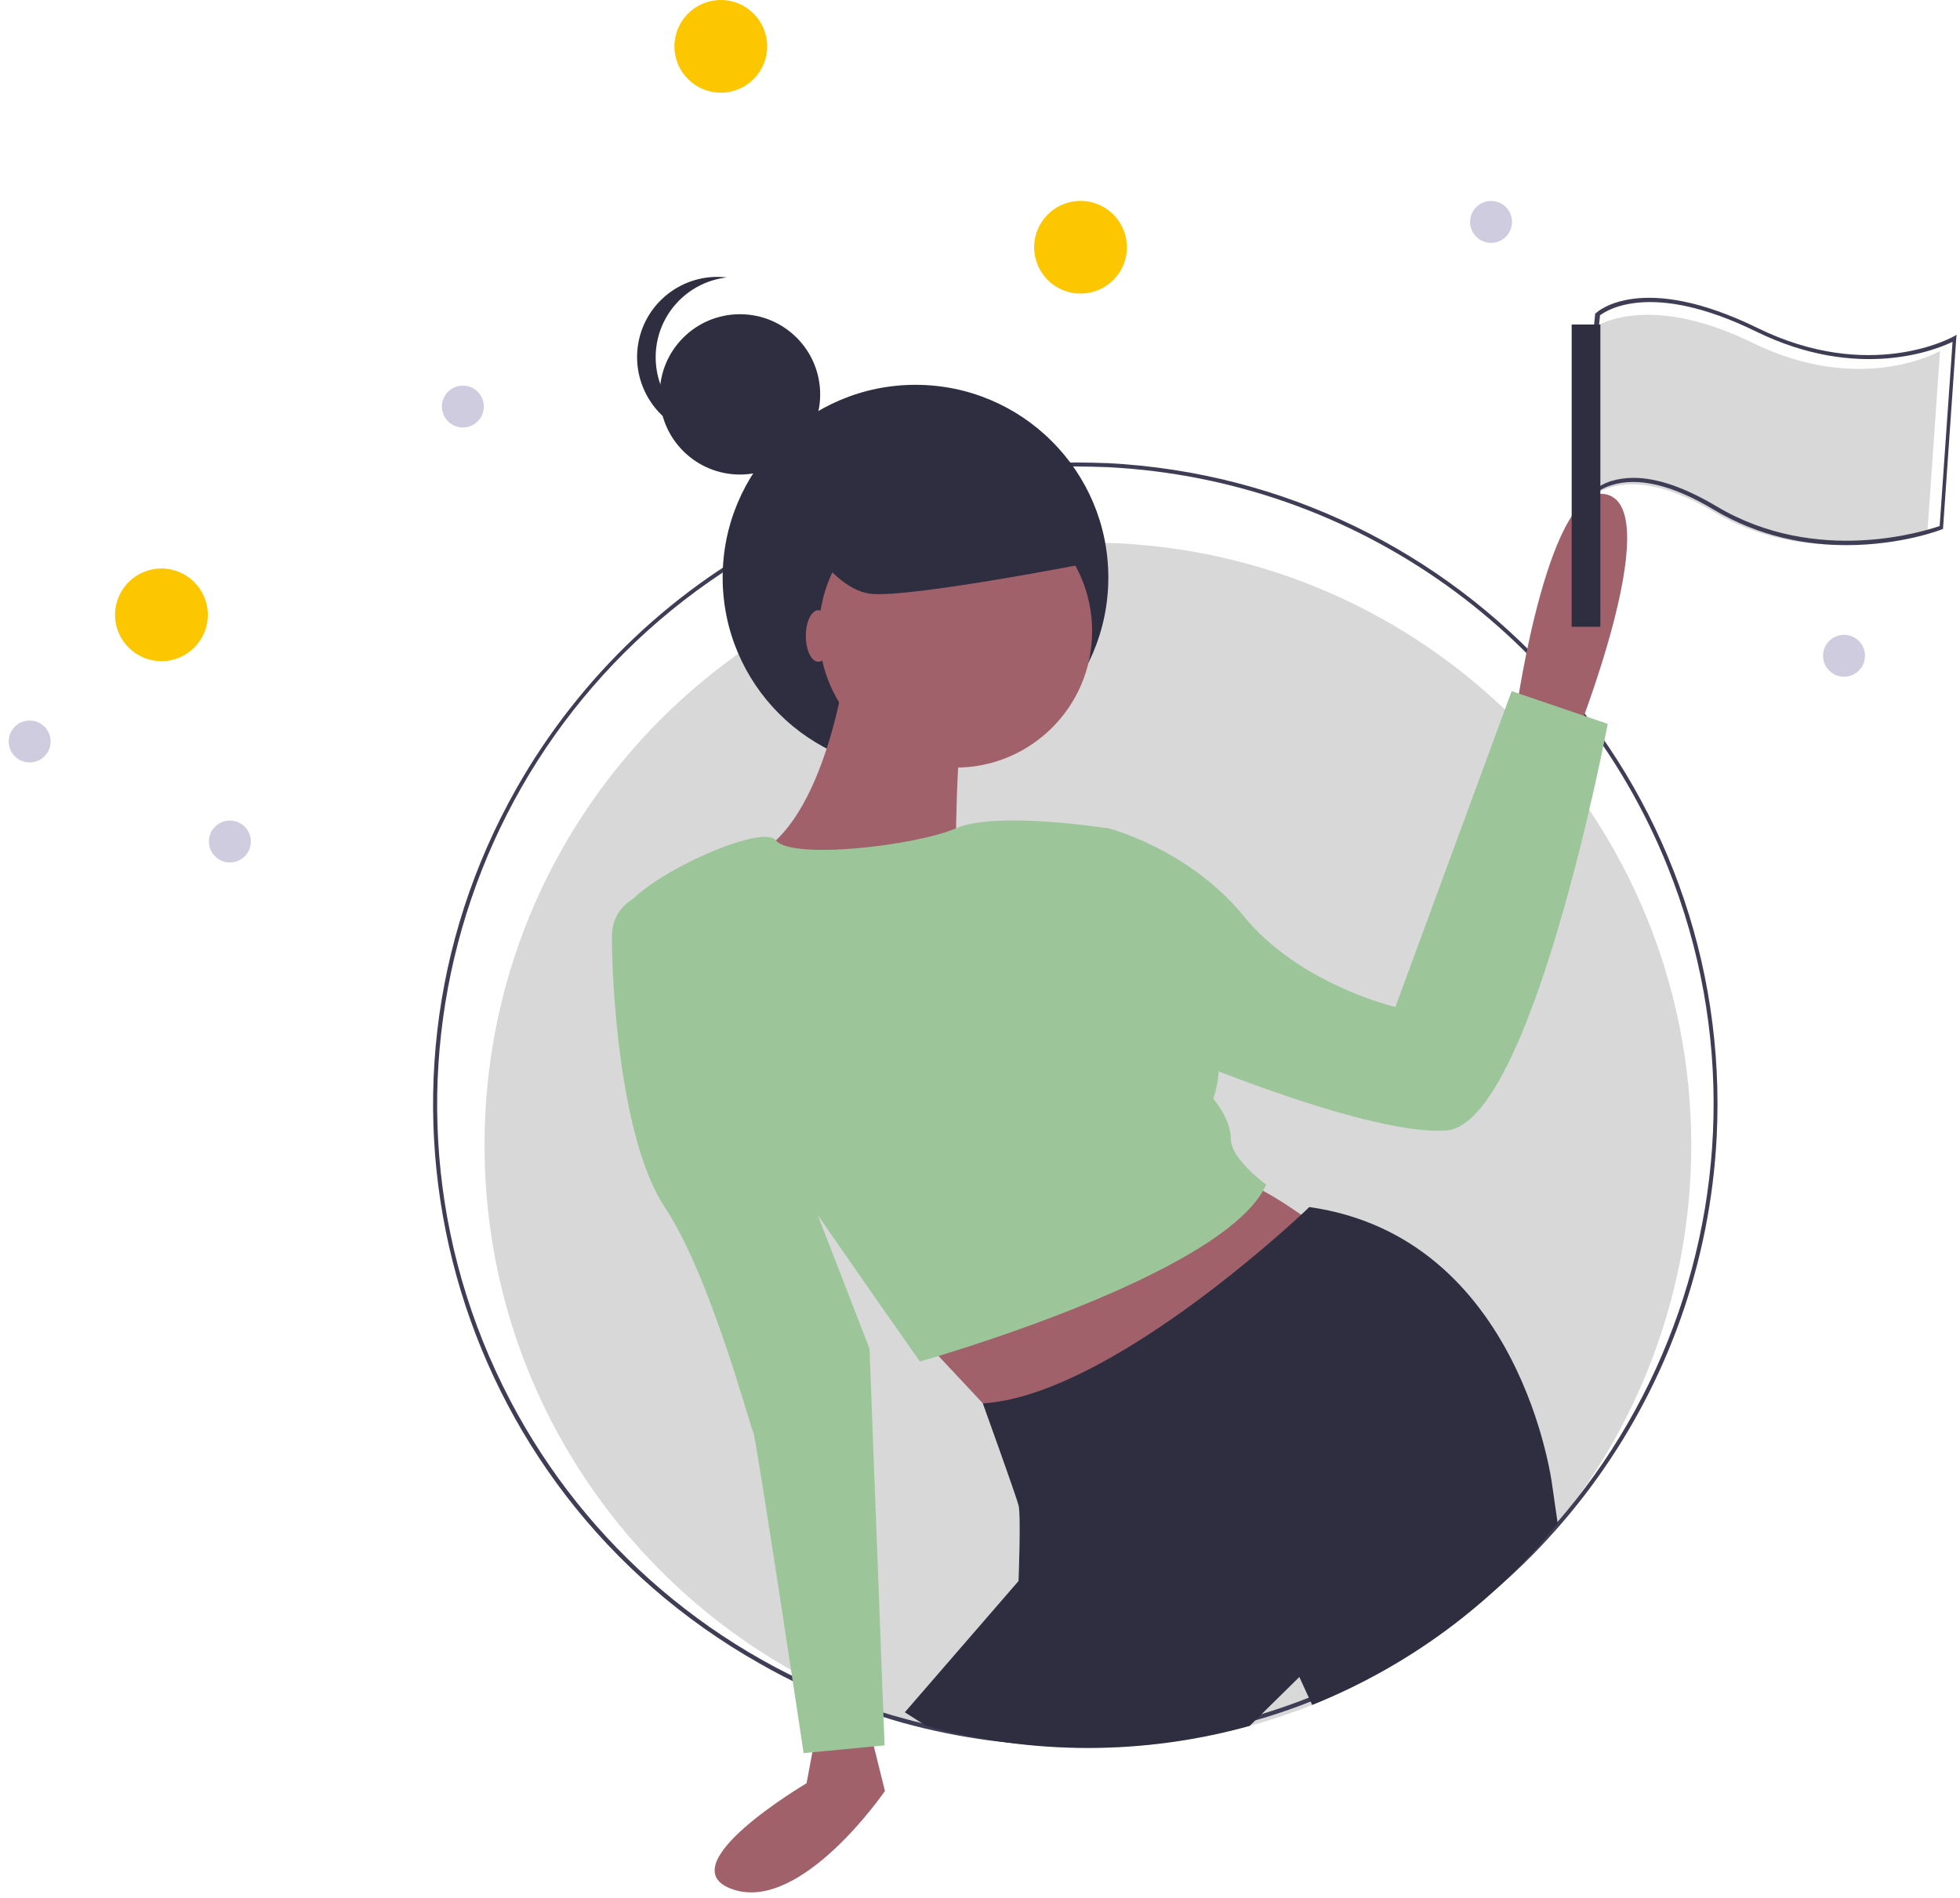 <svg width="347" height="336" viewBox="0 0 347 336" fill="none" xmlns="http://www.w3.org/2000/svg">
<path d="M281.897 58.17C281.897 58.17 291.019 51.269 310.304 60.709C329.59 70.149 343.468 62.141 343.468 62.141L341.252 93.847C341.252 93.847 321.576 101.464 303.333 90.592C285.09 79.719 279.291 90.592 279.291 90.592L281.897 58.17Z" fill="#D8D8D8"/>
<path d="M299.424 202.766C299.424 246.386 272.841 285.644 232.315 301.855C228.732 303.287 225.018 304.524 221.239 305.566C202.475 310.774 182.733 310.774 163.969 305.566C161.428 304.85 158.887 304.068 156.411 303.157C150.743 301.139 145.335 298.6 140.058 295.67C107.676 277.376 85.784 242.61 85.784 202.766C85.719 145.735 130.61 98.795 187.62 96.191C189.249 96.126 190.943 96.061 192.572 96.061C194.396 96.061 196.22 96.126 198.044 96.191C254.858 99.055 299.424 145.93 299.424 202.766Z" fill="#D8D8D8"/>
<path d="M326.919 96.515C319.882 96.515 311.542 95.083 303.463 90.265C296.101 85.838 289.976 84.406 285.285 85.903C282.809 86.685 280.79 88.377 279.617 90.721L278.64 93L282.418 55.5L282.549 55.435C282.875 55.109 290.693 48.078 311.086 58.039C331.088 67.87 345.683 59.666 345.813 59.601L346.399 59.276L346.334 59.927L343.989 93.651L343.793 93.716C343.728 93.781 336.626 96.515 326.919 96.515ZM289.194 84.601C293.364 84.601 298.251 86.294 303.854 89.614C321.706 100.291 341.122 93.911 343.402 93.13L345.683 60.513C342.751 61.945 328.938 67.544 310.891 58.69C292.126 49.51 284.243 55.109 283.265 55.825L279.943 88.963C281.246 87.205 283.07 85.903 285.155 85.187C286.458 84.796 287.826 84.601 289.194 84.601Z" fill="#3F3D56"/>
<path d="M190.421 309.147C180.127 309.147 169.898 307.78 159.929 305.045C157.193 304.264 154.457 303.418 151.85 302.506C145.856 300.358 139.992 297.688 134.454 294.498C79.725 263.574 60.505 194.238 91.453 139.55C102.725 119.694 119.664 103.613 140.188 93.522C154.196 86.621 169.507 82.714 185.079 81.998C188.597 81.803 192.311 81.868 196.155 81.998C258.898 85.254 307.112 138.639 303.919 201.334C301.639 245.605 273.818 284.472 232.641 301.009C228.797 302.571 224.888 303.873 220.848 304.98C211.01 307.714 200.716 309.147 190.421 309.147ZM190.421 82.584C188.662 82.584 186.903 82.649 185.144 82.714C169.637 83.365 154.457 87.272 140.514 94.173C84.481 121.712 61.482 189.485 89.042 245.41C101.943 271.647 124.551 291.829 152.046 301.725C154.652 302.636 157.323 303.548 160.06 304.264C179.867 309.733 200.846 309.733 220.653 304.264C224.627 303.157 228.536 301.855 232.38 300.293C290.302 277.115 318.449 211.36 295.254 153.483C278.835 112.597 240.134 84.928 196.155 82.714C194.2 82.649 192.311 82.584 190.421 82.584Z" fill="#3F3D56"/>
<path d="M162.08 136.36C180.935 136.36 196.22 121.086 196.22 102.245C196.22 83.404 180.935 68.131 162.08 68.131C143.224 68.131 127.939 83.404 127.939 102.245C127.939 121.086 143.224 136.36 162.08 136.36Z" fill="#2F2E41"/>
<path d="M169.181 135.903C182.531 135.903 193.353 125.089 193.353 111.749C193.353 98.41 182.531 87.596 169.181 87.596C155.831 87.596 145.009 98.41 145.009 111.749C145.009 125.089 155.831 135.903 169.181 135.903Z" fill="#A0616A"/>
<path d="M149.896 117.088C149.896 117.088 146.312 145.734 133.347 151.528C120.381 157.322 169.181 154.197 169.181 154.197C169.181 154.197 169.181 128.286 170.94 127.374C172.7 126.463 149.896 117.088 149.896 117.088Z" fill="#A0616A"/>
<path d="M144.553 306.346L142.794 315.721C142.794 315.721 117.71 330.499 129.828 334.536C141.947 338.572 156.672 317.088 156.672 317.088L154 306.346H144.553Z" fill="#A0616A"/>
<path d="M162.014 235.643L181.691 256.671L235.834 219.106C235.834 219.106 223.324 209.275 219.285 209.275C215.245 209.275 162.014 235.643 162.014 235.643Z" fill="#A0616A"/>
<path d="M268.541 125.162C268.541 125.162 274.339 84.472 284.634 87.597C294.928 90.722 278.835 130.956 278.835 130.956L268.541 125.162Z" fill="#A0616A"/>
<path d="M196.025 146.647C196.025 146.647 176.479 143.522 169.247 146.647C162.015 149.772 140.123 152.246 137.386 148.795C134.65 145.345 110.478 156.933 110.478 161.881C110.478 166.829 162.861 241.048 162.861 241.048C162.861 241.048 217.004 225.813 224.171 209.733C224.171 209.733 217.916 205.24 217.916 201.66C217.916 198.079 214.789 194.498 214.789 194.498C214.789 194.498 218.372 185.579 212.118 177.506C205.863 169.433 196.025 146.647 196.025 146.647Z" fill="#9CC699"/>
<path d="M190.226 147.947L196.025 146.58C196.025 146.58 210.358 150.161 220.197 162.205C230.035 174.314 247.04 178.286 247.04 178.286L267.629 122.361L284.634 128.156C284.634 128.156 271.212 199.249 255.966 200.161C240.72 201.072 203.126 184.536 203.126 184.536L190.226 147.947Z" fill="#9CC699"/>
<path d="M117.71 157.389C117.71 157.389 108.328 157.844 108.328 165.917C108.328 173.99 109.696 201.725 117.71 213.769C125.789 225.878 132.956 253.157 133.347 253.548C133.803 254.003 142.273 310.383 142.273 310.383L156.607 309.016L153.935 238.769L140.058 202.962L117.71 157.389Z" fill="#9CC699"/>
<path d="M275.773 269.693C264.306 283.951 249.32 295.018 232.315 301.854L230.035 296.906L221.239 305.565C202.475 310.773 182.733 310.773 163.969 305.565L160.19 303.156L180.323 279.914C180.323 279.914 180.779 268.26 180.323 266.503C179.867 264.745 174.003 248.469 174.003 248.469C194.396 247.167 223.585 221.32 230.361 215.07C231.273 214.224 231.794 213.703 231.794 213.703C269.388 219.042 274.796 262.922 274.796 262.922L275.773 269.693Z" fill="#2F2E41"/>
<path d="M144.879 117.154C146.102 117.154 147.094 115.113 147.094 112.596C147.094 110.079 146.102 108.039 144.879 108.039C143.656 108.039 142.664 110.079 142.664 112.596C142.664 115.113 143.656 117.154 144.879 117.154Z" fill="#A0616A"/>
<path d="M131.001 84.016C138.846 84.016 145.205 77.662 145.205 69.824C145.205 61.985 138.846 55.631 131.001 55.631C123.157 55.631 116.798 61.985 116.798 69.824C116.798 77.662 123.157 84.016 131.001 84.016Z" fill="#2F2E41"/>
<path d="M116.081 63.246C116.081 56.02 121.489 49.965 128.656 49.119C120.837 48.207 113.801 53.806 112.888 61.554C111.976 69.301 117.514 76.463 125.333 77.374C126.44 77.504 127.548 77.504 128.656 77.374C121.489 76.528 116.081 70.473 116.081 63.246Z" fill="#2F2E41"/>
<path d="M283.331 57.453H278.249V110.969H283.331V57.453Z" fill="#2F2E41"/>
<path d="M140.123 90.982C140.123 90.982 146.703 104.849 154.717 105.174C162.731 105.565 192.637 99.706 192.637 99.706L182.799 79.328L156.542 82.583L140.123 90.982Z" fill="#2F2E41"/>
<path d="M263.98 43C266.031 43 267.694 41.339 267.694 39.289C267.694 37.24 266.031 35.578 263.98 35.578C261.929 35.578 260.266 37.24 260.266 39.289C260.266 41.339 261.929 43 263.98 43Z" fill="#CFCCE0"/>
<path d="M84.507 74.668C85.994 73.256 86.053 70.907 84.64 69.422C83.227 67.936 80.876 67.877 79.39 69.289C77.903 70.701 77.844 73.05 79.257 74.535C80.67 76.021 83.021 76.08 84.507 74.668Z" fill="#CFCCE0"/>
<path d="M330.123 116.76C330.485 114.742 329.142 112.813 327.123 112.452C325.104 112.09 323.174 113.432 322.812 115.449C322.45 117.466 323.793 119.395 325.812 119.757C327.83 120.119 329.761 118.777 330.123 116.76Z" fill="#CFCCE0"/>
<path d="M40.698 152.701C42.749 152.701 44.412 151.04 44.412 148.99C44.412 146.941 42.749 145.279 40.698 145.279C38.647 145.279 36.984 146.941 36.984 148.99C36.984 151.04 38.647 152.701 40.698 152.701Z" fill="#CFCCE0"/>
<path d="M7.809 133.969C9.296 132.557 9.355 130.208 7.942 128.723C6.529 127.237 4.178 127.178 2.692 128.59C1.205 130.002 1.146 132.351 2.559 133.836C3.972 135.322 6.323 135.381 7.809 133.969Z" fill="#CFCCE0"/>
<path d="M199.402 45.086C200.128 40.614 197.089 36.4 192.614 35.674C188.138 34.948 183.921 37.985 183.195 42.457C182.469 46.929 185.508 51.143 189.983 51.869C194.459 52.595 198.676 49.558 199.402 45.086Z" fill="#FCC700"/>
<path d="M28.58 117.057C33.114 117.057 36.789 113.384 36.789 108.854C36.789 104.323 33.114 100.65 28.58 100.65C24.046 100.65 20.37 104.323 20.37 108.854C20.37 113.384 24.046 117.057 28.58 117.057Z" fill="#FCC700"/>
<path d="M127.613 16.406C132.147 16.406 135.823 12.734 135.823 8.203C135.823 3.673 132.147 0 127.613 0C123.079 0 119.404 3.673 119.404 8.203C119.404 12.734 123.079 16.406 127.613 16.406Z" fill="#FCC700"/>
</svg>
